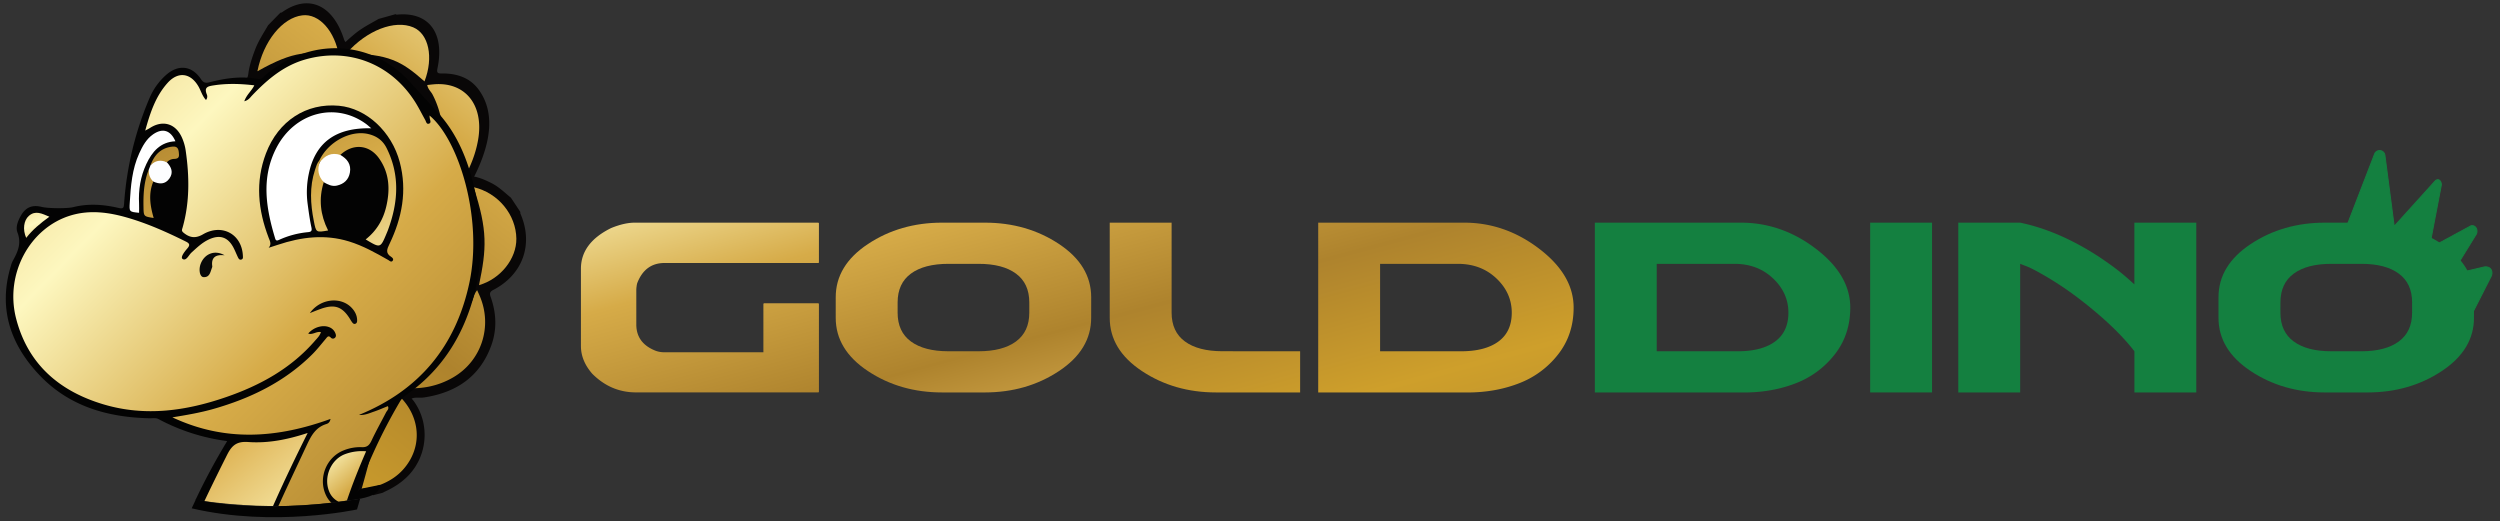 <svg id="svg2" xmlns="http://www.w3.org/2000/svg" xmlns:xlink="http://www.w3.org/1999/xlink" viewBox="0 0 2560 533.96"><rect x="0" y="0" width="2560" height="533.96" fill="#333333" stroke="none"/><defs><style>.cls-1{fill:none;}.cls-2,.cls-6{fill:#148040;}.cls-2{stroke:#148040;stroke-miterlimit:10;}.cls-3{fill:url(#Adsız_degrade_4);}.cls-4{fill:url(#linear-gradient);}.cls-5{fill:url(#linear-gradient-2);}.cls-7{clip-path:url(#clip-path);}.cls-8{clip-path:url(#clip-path-2);}.cls-9{fill:#090707;}.cls-10{fill:url(#linear-gradient-3);}.cls-11{fill:url(#linear-gradient-4);}.cls-12{clip-path:url(#clip-path-3);}.cls-13{fill:#f58221;}.cls-14{fill:url(#linear-gradient-5);}.cls-15{clip-path:url(#clip-path-4);}.cls-16{fill:url(#linear-gradient-6);}.cls-17{fill:url(#linear-gradient-7);}.cls-18{fill:url(#linear-gradient-8);}.cls-19{fill:#030303;}.cls-20{fill:url(#linear-gradient-9);}.cls-21{fill:url(#linear-gradient-10);}.cls-22{fill:url(#linear-gradient-11);}.cls-23{fill:#fff;}.cls-24{fill:#fdfeff;}.cls-25{fill:url(#linear-gradient-12);}.cls-26{fill:url(#linear-gradient-13);}.cls-27{fill:url(#linear-gradient-14);}.cls-28{fill:#0a0a09;}.cls-29{fill:#080908;}.cls-30{fill:#0c0e0b;}.cls-31{fill:url(#linear-gradient-15);}.cls-32{fill:url(#linear-gradient-16);}.cls-33{fill:url(#linear-gradient-17);}.cls-34{fill:url(#linear-gradient-18);}</style><linearGradient id="Adsız_degrade_4" x1="877.75" y1="-89.49" x2="1083.67" y2="675.75" gradientUnits="userSpaceOnUse"><stop offset="0" stop-color="#d6b46d"/><stop offset="0.23" stop-color="#fdf7bf"/><stop offset="0.41" stop-color="#d6ab48"/><stop offset="0.59" stop-color="#ae832d"/><stop offset="0.75" stop-color="#dfb557"/><stop offset="0.77" stop-color="#ce9f2b"/><stop offset="0.95" stop-color="#b48b2e"/></linearGradient><linearGradient id="linear-gradient" x1="1100.38" y1="-149.4" x2="1306.3" y2="615.85" gradientUnits="userSpaceOnUse"><stop offset="0" stop-color="#d6b46d"/><stop offset="0" stop-color="#dfb557"/><stop offset="0.23" stop-color="#fdf7bf"/><stop offset="0.41" stop-color="#d6ab48"/><stop offset="0.59" stop-color="#ae832d"/><stop offset="0.77" stop-color="#ce9f2b"/><stop offset="0.95" stop-color="#b48b2e"/></linearGradient><linearGradient id="linear-gradient-2" x1="1328.54" y1="-210.79" x2="1534.46" y2="554.45" xlink:href="#linear-gradient"/><clipPath id="clip-path"><path class="cls-1" d="M122.13,494.78s246.6,80.24,389.21-56c145.8-139.27,3.39-389.44,3.39-389.44L306.85-71.11,88.78,149.73s-50.23,30.51-61.19,35S9.13,231.45,5.63,241s-28,95.25-28,112.74S122.13,494.78,122.13,494.78Z"/></clipPath><clipPath id="clip-path-2"><path class="cls-1" d="M402.4,230.73l133.54-62.07L484.65,44.83S358.73-107.68,306.85-71.11,304.59,40.81,284.69,71.54s-35.86,44.15-34.87,71.74S402.4,230.73,402.4,230.73Z"/></clipPath><linearGradient id="linear-gradient-3" x1="831.81" y1="-132.26" x2="177.12" y2="708.69" xlink:href="#linear-gradient"/><linearGradient id="linear-gradient-4" x1="657.24" y1="-268.16" x2="2.56" y2="572.79" xlink:href="#linear-gradient"/><clipPath id="clip-path-3"><path class="cls-1" d="M345,83.68l4.58-3.24,12.34-60.26s-70.62-62.28-97.38-4.72-12.07,21.16-14,57.72S278.8,76,293.41,99.42,345,83.68,345,83.68Z"/></clipPath><linearGradient id="linear-gradient-5" x1="595.84" y1="-315.96" x2="-58.85" y2="524.98" xlink:href="#linear-gradient"/><clipPath id="clip-path-4"><path class="cls-1" d="M367.09,354.32,460,450.63,604.47,315s-3.77-90.91-49.36-120.28S478.49,131.43,448.27,131s-45.89-8.08-66.58,10.78S367.09,354.32,367.09,354.32Z"/></clipPath><linearGradient id="linear-gradient-6" x1="730.96" y1="-210.77" x2="76.28" y2="630.18" xlink:href="#linear-gradient"/><linearGradient id="linear-gradient-7" x1="802.98" y1="-154.7" x2="148.29" y2="686.25" xlink:href="#linear-gradient"/><linearGradient id="linear-gradient-8" x1="863.14" y1="-107.86" x2="208.46" y2="733.09" xlink:href="#linear-gradient"/><linearGradient id="linear-gradient-9" x1="-124.39" y1="60.52" x2="753.44" y2="914.38" xlink:href="#linear-gradient"/><linearGradient id="linear-gradient-10" x1="118.33" y1="558.4" x2="477.24" y2="983.48" xlink:href="#linear-gradient"/><linearGradient id="linear-gradient-11" x1="297.87" y1="414.65" x2="462.92" y2="610.13" xlink:href="#linear-gradient"/><linearGradient id="linear-gradient-12" x1="18.75" y1="186.52" x2="97.13" y2="368.17" xlink:href="#linear-gradient"/><linearGradient id="linear-gradient-13" x1="336.2" y1="553.97" x2="-32.64" y2="-154.2" xlink:href="#linear-gradient"/><linearGradient id="linear-gradient-14" x1="365.13" y1="538.9" x2="-3.71" y2="-169.26" xlink:href="#linear-gradient"/><linearGradient id="linear-gradient-15" x1="517.89" y1="459.34" x2="149.06" y2="-248.83" xlink:href="#linear-gradient"/><linearGradient id="linear-gradient-16" x1="472.84" y1="482.8" x2="104.01" y2="-225.37" xlink:href="#linear-gradient"/><linearGradient id="linear-gradient-17" x1="317.87" y1="516.44" x2="577.62" y2="1453.03" xlink:href="#linear-gradient"/><linearGradient id="linear-gradient-18" x1="631.35" y1="-23.19" x2="837.27" y2="742.06" xlink:href="#linear-gradient"/></defs><path class="cls-2" d="M2528.13,327.77l22.7-44.61c2.46-5.07-.09-10.57-6.71-9.84l-34,8,25.72-41.74c1.76-4-.59-9.39-5.51-8.38l-42.85,23.22,12.47-65.1c.08-3.22-2.44-7.31-6.14-4.25l-42.15,46.65-9.48-72.42a5.49,5.49,0,0,0-10.56-1.71l-29.06,75.34s100.17,74.65,102.61,77.09S2528.13,327.77,2528.13,327.77Z"/><path class="cls-3" d="M1117.36,325.47q0,32.68-33,54.52t-75.87,21.87H964.64q-42.87,0-75.86-21.87t-33-54.52V304.41q0-32.67,33-54.53T964.64,228h43.87q42.9,0,75.87,21.84t33,54.53Zm-198.2-5.26q0,19.5,13.65,29.49t38.34,10H1002q24.68,0,38.33-10T1054,320.21V309.67q0-19.47-13.64-29.5t-38.33-10H971.15q-24.71,0-38.34,10t-13.65,29.5Z"/><path class="cls-4" d="M1331.33,359.71v42.15h-86.11q-42.87,0-75.86-21.87t-33-54.52V228h63.37v92.17q0,19.5,13.64,29.49t38.35,10Z"/><path class="cls-5" d="M1349.85,401.86V228h149.47q41.91,0,77,26.85T1611.39,315q0,27.66-15.9,47.93a92.5,92.5,0,0,1-40.13,29.62q-24.21,9.36-52.8,9.36Zm63.36-42.15h82.84q24.71,0,38.34-10t13.66-29.49q0-20.26-15.76-35.16t-39.48-14.89h-79.6Z"/><path class="cls-6" d="M1633.13,401.86V228H1782.6q41.91,0,77,26.85T1894.68,315q0,27.66-15.91,47.93a92.42,92.42,0,0,1-40.12,29.62q-24.21,9.36-52.8,9.36Zm63.37-42.15h82.84q24.71,0,38.34-10t13.65-29.49q0-20.26-15.75-35.16t-39.48-14.89h-79.6Z"/><path class="cls-6" d="M1978.42,228V401.86h-63.36V228Z"/><path class="cls-6" d="M2068.65,270.16v131.7h-63.37V228h63.37q30.21,6.3,61.07,23.17a282.26,282.26,0,0,1,28.92,18.17,222.93,222.93,0,0,1,20.48,16.06l6.49,5.8V228H2249V401.86h-63.36V359.71q-19.5-25.29-56.53-53.72a331.36,331.36,0,0,0-31.35-21.34q-15.12-9-22.26-11.85Z"/><path class="cls-6" d="M2533.35,325.47q0,32.68-33,54.52t-75.88,21.87h-43.86q-42.88,0-75.86-21.87t-33-54.52V304.41q0-32.67,33-54.53T2380.64,228h43.86q42.9,0,75.88,21.84t33,54.53Zm-198.2-5.26q0,19.5,13.66,29.49t38.33,10H2418q24.69,0,38.34-10T2470,320.21V309.67q0-19.47-13.64-29.5t-38.34-10h-30.87q-24.7,0-38.33,10t-13.66,29.5Z"/><g class="cls-7"><g class="cls-8"><path class="cls-9" d="M393.65,81.84c30.09,13.08,49,34.7,48.49,73.58-.27,23.6-3.4,48.11-8.07,73-1.52,8.12-1,15.76-3.63,24.13-1.29,5.16-1.46,10-2.1,15,.13,2.4-1.26,5.88,1.87,6.2,1.74.18.55,1.27-.06,2.11-1.43,2-3.16,3.79-4.15,6-1.85,4.87-3.48,9.69-2.65,14,3.53,2,4.74-2.08,6.37-4.73,1.24-2,0-3.65,1.28-6.49,1.88,3.45,0,6.6-2.48,10-1.86,2.55-4.69,3.6-6.45,6.22-3.23,9.63-4.2,18.91-6.35,28.36-2.21,9.7-4.67,19.47-6.33,29.09-16.78,73.29-36,146.85-56.9,220.6-.8,2.66-1.28,5.23-.74,7.49,2.52,2.3,4.25,5.78,9.1,4.57A10.7,10.7,0,0,0,362.7,588c11.59-39.56,22-79,32.41-118.46s19.85-78.78,28.56-118c5.61-25.23,10.66-50.38,15.54-75.5q10.94-56.28,16-111c2.69-28.46-.82-53.57-13.35-73.44-.37-.59-.81-1.14-.28-3.06,11-.87,20.87.28,29,5.35,21.8,13.61,23.82,45.63,7.51,79.28A194.15,194.15,0,0,1,466,194.54c-4.74,7.24-4.69,7.94.57,11,6.73,3.88,12.7,8.59,17,15.28,13.64,21.06,7,55.82-15.78,84.39a159.18,159.18,0,0,1-31,29.32c-2.14,1.57-5,3-5.5,5.73-.55,2.87,2.22,2.83,3.94,3.51,19.44,7.68,32,21.95,33,47.06.9,22.34-8.12,44.57-24.61,66.18-11.69,15.32-25.27,28.3-41,37.8-2.17,1.31-5,2.54-5.62,5.43s1.82,3.25,3.45,4.11c12.36,6.57,22.57,15.52,26.67,30.59,6.53,24-.28,49.93-19.53,77A157.47,157.47,0,0,1,348,662.44c-1.45.71-2.91,1.32-4.35,2.1-4.55,2.48-5.19,4.06-2.17,6.31,4.76,3.56,9.83,6.64,13.78,11.3,14.84,17.55,15.21,41.55,4.14,70.89-.89,2.36-2.68,4.94-1.39,6.92a61.59,61.59,0,0,1-.76,7.69c-.77,3.67,0,8.25-6,9.88a2.09,2.09,0,0,0-1,.94c-1.83,10.78-13.67,13.7-18.24,22.75-2.37,4.69-7.3,7.71-12.08,9.88-5.94,2.7-11.23,7.58-16.39,12.41-3.39,3.17,1,3.55-.11,6,16.23-8.85,30.2-21.93,42.8-37,16.42-19.6,27.35-40.71,31.47-63.12,4.95-27-1.1-47-16.19-61.78,33.31-21.39,60.42-48.65,73.81-87.11,13.63-39.13,5-65.51-17.72-83.28,69.78-55.29,81.49-134.3,34.56-161.48C464.29,324.79,475.34,313,484.32,299c23.33-36.36,24.62-77.39,2.74-96.72-2.92-2.58-8.19-4-8.39-7.69S483.58,185,486,180c17.41-35.18,20.84-65.57,4-88.43C481.45,80,468.41,75,452.26,75.22c-3.14,0-5.41,0-4.34-5C455.66,33.64,439,11.75,406.44,15c-.54,0-1-.32-1.43-.49l-17.33,4.87c-8.19,4.77-16.54,8.83-24.33,15.27-6.5,5.38-12.85,11-18.11,17.85-2.5,3.26-5,4.53-7.93,4.92"/><path class="cls-10" d="M358,760c10.11-21.9,13.73-42.25,8.76-60.38-4.14-15.12-13.67-24.87-26.87-31.76a166.31,166.31,0,0,0,57.29-40.61c38.62-41.85,45.38-94.43,15.15-118-4.51-3.52-9.68-6.09-15.25-8.77,37.11-23.9,65.11-54.16,71.93-96.08,5.9-36.25-10.54-54.93-37.28-64,1.65-2.33,4-3.2,6-4.63,20.6-14.76,37.34-33,47.45-56.62C499,246.59,493,217.86,470,205a14.23,14.23,0,0,0-3.72-1.8c-3.1-.72-3.48-1.89-.5-6.09,12.43-17.49,20.75-35.72,23.89-54.47,5.93-35.39-13.5-59.2-45.75-56.28-1.95.17-3.91.41-6.43.69.83,4.51,3.81,6.6,5.46,9.78,9.8,18.86,13,41.44,10.82,66.83-4.54,52.59-14.15,106.39-25.69,160.6Q412.49,397.36,393.16,471C382.88,510.1,372,549.24,361.31,588.35a16.83,16.83,0,0,0,1,12.1c6.51,15.12-.77,38.67-16.63,54.86-2.29,2.33-4.73,4.57-5.51,7.78A9.79,9.79,0,0,1,339,665q-16.06,53.79-32.14,107.58c-4.87,16.24-9.69,32.5-15,48.76-2.1,6.47.18,5.27,4.29,2.77C321.81,808.6,342.85,787.75,358,760Z"/><path class="cls-11" d="M354.7,54.74c43.21.39,56.49,7.82,80,28.63C444.22,58.59,439,34.71,423.17,28,404.3,20,375.55,30.88,354.7,54.74Z"/><path class="cls-9" d="M424.46,296.56c-.14,1-.29,2-.43,2.94,6.7-2.93,11.87-12.08,8.9-15.8-.73-.93-1.61-1.94-3.32-.87-2,1.25-1.79,2.75-1.2,3.89C430.27,290.29,427.82,293.44,424.46,296.56Z"/><path class="cls-9" d="M429.6,268.71c-2.37,4.4-1.44,8.12-2.19,12.19,1.63-1.84,3.26-3.67,4.88-5.51,1.18-1.34,2.37-2.87,1.74-4.18-.55-1.14-1.84,0-3.06.49C427.94,273,430.55,269.36,429.6,268.71Z"/></g><g class="cls-12"><path class="cls-9" d="M310.86,77c32.6-3.66,59.73,5.68,78.71,39.62,11.52,20.6,21,43.41,29.39,67.32,2.73,7.81,7,14.19,8.89,22.74,1.45,5.11,3.73,9.42,5.66,14.06,1.3,2,1.84,5.73,4.71,4.45,1.59-.72,1.11.83,1,1.85-.25,2.44-.85,4.87-.59,7.31.82,5.14,1.81,10.13,4.69,13.47,4.08,0,3.07-4.17,3.16-7.28.06-2.38-1.85-3.14-2.13-6.26,3.36,2.05,3.29,5.73,2.83,9.89-.35,3.13-2.28,5.46-2.49,8.61,2,9.95,5.78,18.48,8.63,27.75,2.92,9.5,5.65,19.2,9,28.37,22,71.9,42,145.26,60.62,219.61.63,2.71,1.5,5.17,3.09,6.86,3.33.74,6.57,2.89,10.17-.57a10.85,10.85,0,0,0,.07-3.59c-9.67-40.07-20.3-79.46-30.93-118.85s-22.06-78.19-34.06-116.54c-7.71-24.68-15.87-49-24.16-73.2q-18.56-54.25-41.45-104.26c-11.84-26-27.4-46-48.17-57-.61-.32-1.27-.58-1.77-2.51,9.07-6.21,18.23-10.15,27.8-9.81,25.68.94,43.39,27.69,46,65a192.62,192.62,0,0,1,.17,24.64c-.5,8.64-.1,9.23,6,9.24,7.76,0,15.3,1.12,22.38,4.76,22.32,11.46,33.9,44.89,28.37,81a159.28,159.28,0,0,1-12.22,40.86c-1.08,2.42-2.81,5.09-1.91,7.71s3.33,1.34,5.16,1.07c20.68-3,38.64,3.11,52,24.37,11.92,18.93,15.17,42.7,11.65,69.64-2.5,19.11-7.8,37.14-16.7,53.21-1.22,2.21-3.05,4.68-2.17,7.5s3.2,1.91,5.05,1.85c14-.47,27.3,2.2,38.36,13.22,17.61,17.55,24.65,43.43,21.42,76.46a157.26,157.26,0,0,1-26.52,73.56c-.9,1.34-1.86,2.6-2.72,4-2.7,4.42-2.48,6.1,1.26,6.55,5.91.72,11.84.86,17.58,2.93,21.62,7.82,33.9,28.44,38.93,59.4.4,2.49.13,5.62,2.24,6.69a66.12,66.12,0,0,1,3.18,7c1.15,3.57,4.13,7.14-.32,11.58a2.1,2.1,0,0,0-.42,1.33c3.79,10.26-5,18.69-4.47,28.81.28,5.24-2.49,10.32-5.55,14.59-3.8,5.3-5.95,12.16-8,18.92-1.35,4.44,2.63,2.59,2.88,5.22,9.66-15.77,15.25-34.07,18.68-53.38,4.47-25.18,3.43-48.92-4.18-70.41-9.14-25.82-24.35-40.17-44.82-45.49,18.22-35.14,28.13-72.29,20.58-112.3-7.69-40.72-28.35-59.27-56.87-63.37,32.94-82.72,3.71-157-50.51-157.22,5.15-15.58,8.82-31.35,9.63-48,2.11-43.15-17.22-79.36-45.83-85.22-3.81-.78-9.06.65-11.1-2.49s-.51-10.72-.85-16.26c-2.44-39.17-14.61-67.24-40.63-78.65-13.2-5.79-27-3.64-40.88,4.63-2.71,1.61-4.69,2.71-6.28-2.21C340.59,4.35,315.23-6.33,288.62,12.7c-.44.31-1,.2-1.48.28l-12.6,12.87c-4.72,8.21-9.93,15.89-13.47,25.36-3,7.9-5.68,15.92-6.82,24.5-.54,4.07-2.06,6.42-4.42,8.21"/><path class="cls-13" d="M617.89,682.72c-2.15-24-9.16-43.47-22.49-56.71-11.13-11-24.26-14.75-39.13-14.15a166.31,166.31,0,0,0,29.43-63.75C598.32,492.57,578,443.62,540,438.24c-5.66-.81-11.42-.46-17.59,0,20.25-39.21,29.46-79.4,14.48-119.14-13-34.37-36.52-42.37-64.25-36.95.27-2.84,1.86-4.76,2.87-7,10.5-23.07,15.92-47.23,12.92-72.74-4.14-35-23.7-56.94-50-56.68a14.73,14.73,0,0,0-4.13.29c-3,.93-4,.11-3.47-5,2.06-21.36.19-41.31-6.43-59.14-12.5-33.63-41.21-44.59-67.72-26-1.6,1.13-3.18,2.32-5.23,3.8,3,3.51,6.59,3.83,9.62,5.77C378.93,76.91,393,94.88,403.72,118c22.28,47.86,40.75,99.29,57.77,152q23,71.16,42.91,144.67c10.56,39,20.59,78.38,30.85,117.58a16.82,16.82,0,0,0,6.9,10c13.19,9.86,18.61,33.9,12.93,55.85-.82,3.16-1.83,6.31-.9,9.49a10,10,0,0,1,0,2.25Q567,664.5,579.89,719.14c3.87,16.52,7.79,33,11.31,49.74,1.4,6.65,2.79,4.48,5.11.27C610.78,742.91,618.63,714.35,617.89,682.72Z"/><path class="cls-14" d="M263.58,73c37.66-21.19,52.88-21.37,83.66-15.06-4.13-26.22-20.58-44.3-37.62-42.24C289.27,18.1,269.77,41.88,263.58,73Z"/><path class="cls-13" d="M548.34,587.82c3.14,6.28,3.35,14.9,6.55,21.12.58-2.85-.19-5.47.93-8.66,7.48-21.43.27-50.59-12.11-59.27a30.18,30.18,0,0,1-8.46-8.73c.21.94.41,1.88.62,2.82-1.3,6.36,1.52,10.71,2.39,16,.5,3.07,1.6,5.75,2.07,8.85,2.09,6.91,3.68,14.16,5.45,21.29C546.39,583.67,546.67,586.41,548.34,587.82Z"/><path class="cls-9" d="M444.58,247.83c.37.92.73,1.84,1.09,2.77,4.35-5.88,4.28-16.39-.15-18.14-1.1-.43-2.37-.87-3.32.91-1.1,2.07-.18,3.28.91,4C446.5,239.5,445.94,243.45,444.58,247.83Z"/><path class="cls-9" d="M435.16,221.13c.14,5,2.8,7.76,4.18,11.66.49-2.41,1-4.81,1.48-7.22.35-1.74.63-3.66-.58-4.48-1.05-.72-1.6.89-2.4,1.95C435.85,225.66,436.31,221.21,435.16,221.13Z"/></g><g class="cls-15"><path class="cls-9" d="M477.6,249c.3,39.22-9.74,72.49-39.53,97.19-18.09,15-37.85,27.65-58.42,39-6.71,3.7-12.37,9.14-19.64,11.92-4.37,2-8.15,5-12.17,7.57-1.78,1.68-4.91,2.52-4.08,5.92.46,1.89-.78,1.38-1.63,1.31-2-.18-4-.78-6-.34-4.34,1.26-8.57,2.71-11.59,6.36-.35,4.93,3.2,3.5,5.79,3.45,2-.05,2.76-2.4,5.38-2.9-2,4.17-5,4.28-8.46,3.93-2.57-.26-4.34-2.47-6.94-2.56-8.44,2.93-15.85,7.94-23.79,11.86-8.14,4-16.43,7.82-24.33,12.35-61.6,30.29-124.24,58.24-187.59,84.63a13.2,13.2,0,0,0-6,4.09c-.9,4.06-3,8.09-.38,12.26a6.22,6.22,0,0,0,3-.1c34.11-13.76,67.74-28.65,101.37-43.54s66.83-30.71,99.71-47.18c21.15-10.61,42-21.72,62.85-33a964.86,964.86,0,0,0,90.13-55.49c22.61-15.67,40.56-35.51,51.43-61.17a3.48,3.48,0,0,1,2.23-2.27c4.41,10.64,6.91,21.51,5.82,33.09-2.93,31.08-26.66,53.88-57.88,59a111.41,111.41,0,0,1-20.49,1.48c-7.14-.15-7.66.36-8.17,7.69-.67,9.39-2.22,18.55-5.84,27.3-11.4,27.58-40.16,43.29-69.72,38.48a90.45,90.45,0,0,1-32.92-12.66c-1.92-1.17-4-3.13-6.25-1.91s-1.39,4.1-1.32,6.3c.77,24.84-5.84,46.86-24.63,64.14-16.72,15.39-36.75,20.55-58.84,17.69-15.68-2-30.21-7.51-42.82-17.43-1.73-1.37-3.63-3.45-6.05-2.24s-1.85,4-2,6.19c-.79,16.89-4.12,33.11-14.21,47.06-16.06,22.19-38.16,32-65.34,29.84-23.13-1.86-42.47-12.14-58.89-28.24-1-1-2-2.12-3.09-3.08-3.45-3-4.87-2.68-5.55,1.86C9.69,584,9.07,591.21,6.86,598.25c-8.31,26.54-26.47,42.45-52.62,50.12-2.11.62-4.68.45-5.76,3.06a54.3,54.3,0,0,1-6.11,4.2c-3.06,1.58-6.28,5.38-9.6.23-.18-.28-.85-.57-1.06-.45-8.85,5.11-15.11-5.1-23.57-3.91-4.38.61-8.36-2.47-11.65-6-4.09-4.32-9.61-6.56-15.06-8.71-3.57-1.42-2.37,3.3-4.57,3.73,12.29,10.87,27,16.68,42.79,19.83C-59.81,664.48-40,662-21.5,651.7c22.23-12.38,35.43-31.52,41.57-56.53,27.67,20.2,57.71,30.26,91.6,19.06,34.48-11.4,51.63-37.33,57.43-72,66,35.54,130.19-3.64,134.89-69.19,12.52,5.43,25.31,9.05,39.05,9.17,35.68.32,67.39-24.91,74.66-59.8,1-4.64.22-10.92,3-13.55s9-1.16,13.59-1.87c32.76-5,57.1-21.13,68.77-53.16,5.92-16.27,5.3-32.84-.41-49.18-1.11-3.19-1.86-5.52,2.37-7.7,30.49-15.75,41.49-46.95,27.92-78.13a5.46,5.46,0,0,1-.11-1.78l-9.64-14.56c-6.42-5.28-12.37-11.18-19.94-15-6.31-3.17-12.75-6-19.78-7A7.72,7.72,0,0,1,477,175.6"/><path class="cls-16" d="M-51.52,651.43c20.16-3.84,36.9-13.32,49-30.12,10.12-14,14.3-30.08,15.05-48,14.28,15.77,30.61,26.8,50.51,32.27,45.08,12.39,87.47-14.75,95.14-60.9a145,145,0,0,0,1.47-21.26c30.89,22.45,63.51,31.49,97.8,11.33,29.64-17.43,38.27-46.32,36.1-79.56,2.34.17,3.8,2,5.57,3.11,18.28,11.5,37.9,16.8,59.35,11.84,29.48-6.81,49.32-31.58,51.31-63.4a25.2,25.2,0,0,0,.11-5c-.51-3.63.24-4.78,4.46-4.45,17.58,1.38,34.32-1.91,49.68-10.84,29-16.84,40.53-52.11,27.29-83.18-.8-1.88-1.65-3.73-2.72-6.13-3.16,3.78-3.73,8.17-5.59,11.92-11,22.22-27.15,40.11-47.26,54.3-41.63,29.4-85.93,54.4-131.19,77.69q-61.06,31.43-123.83,59.35c-33.29,14.78-66.86,28.94-100.3,43.37-4.16,1.75-6.66,4.92-8.88,8.86a41,41,0,0,1-47.5,18.51c-2.56-.83-5.1-1.88-7.81-.6a5.59,5.59,0,0,1-1.87.06q-46.48,18.4-93,36.78c-14,5.54-28.09,11.13-42.29,16.25-5.64,2-3.95,3.6-.65,6.19C-100.93,646-77.86,654-51.52,651.43Z"/><path class="cls-17" d="M485,191.66c14.45,44.42,13.32,62.8,5.49,100.34,22.13-6.35,38.54-27.17,38.26-47.66C528.4,219.87,510.28,197.54,485,191.66Z"/><path class="cls-9" d="M57.69,552.62l20.36-8c-.18-3.62,2-7.13.5-10.82l-14.29,5.43C62.19,543.78,58.18,547.34,57.69,552.62Z"/><path class="cls-9" d="M324.44,419.47l-2.39,1.46c4.52,5,13.26,4.32,15.08-1.12.46-1.36.93-2.91-.47-4-1.63-1.23-2.71-.05-3.38,1.29C331.2,421.35,328,420.89,324.44,419.47Z"/><path class="cls-9" d="M347.42,406.7c-4.16.43-6.68,3.78-10,5.65,2,.48,3.91,1,5.87,1.42,1.42.34,3,.57,3.78-.93.68-1.3-.61-1.89-1.42-2.81C343.59,407.77,347.25,408.09,347.42,406.7Z"/></g><path class="cls-9" d="M355.08,283.36c23,20.8,36.94,44.43,35.36,75-.95,18.54-4.16,36.79-8.57,54.83-1.43,5.88-1.3,12.08-3.57,17.79-1.17,3.62-1.45,7.41-2.11,11.12,0,1.94-1.16,4.21,1.26,5.55,1.34.74.39,1.19-.11,1.65-1.17,1.06-2.58,1.89-3.42,3.31-1.59,3.2-3,6.44-2.5,10.14,2.68,2.85,3.75,0,5.1-1.52,1-1.16.09-2.89,1.2-4.67,1.35,3.38-.21,5.21-2.24,7-1.53,1.36-3.76,1.2-5.21,2.66-2.81,6.48-3.86,13.46-5.82,20.18-2,6.89-4.24,13.74-5.84,20.75-15.34,52-32.59,103.39-51.13,154.34a10.37,10.37,0,0,0-.81,5.66c1.88,2.69,3.12,6,6.92,6.77a4.89,4.89,0,0,0,1.54-1.78c10.24-27.19,19.57-54.71,28.9-82.22s17.9-55.29,25.9-83.22c5.15-18,9.86-36.06,14.44-54.19a759.8,759.8,0,0,0,15.94-82.08c3-21.53,1.06-42.58-8.05-62.63a2.73,2.73,0,0,1-.12-2.51c8.54,3.13,16.2,7.48,22.34,14.31,16.51,18.34,17.07,44.32,3.35,65.21a88.77,88.77,0,0,1-10.1,12.71c-3.91,4.07-3.89,4.64.1,8.87a68.52,68.52,0,0,1,12.75,18,50.48,50.48,0,0,1-14.92,61.12,71.44,71.44,0,0,1-25,12.37c-1.71.49-4,.65-4.45,2.61s1.63,3,2.95,4.14c14.86,12.84,24.12,28.46,24.12,48.63,0,18-7.71,32.36-21.19,43.68-9.57,8-20.52,13.54-33,15.57-1.72.28-3.95.26-4.53,2.32s1.31,3.2,2.55,4.45c9.39,9.49,17,20.11,19.75,33.44,4.32,21.2-1.78,39.32-17.59,53.95-13.46,12.45-29.78,18.2-47.93,19.13-1.14.06-2.3,0-3.44.15-3.61.38-4.16,1.4-1.89,4.22,3.59,4.47,7.43,8.67,10.35,13.72,11,19,10.51,38.1,1,57.41-.76,1.56-2.24,3-1.3,5a43,43,0,0,1-.83,5.81c-.72,2.62-.23,6.52-5,5.7-.26,0-.78.19-.83.38-1.76,7.87-11.05,6.06-14.88,11.61-2,2.87-5.91,3.54-9.69,3.59-4.7.06-9,2.07-13.13,4.09-2.73,1.32.66,3.15-.27,4.66,12.89-1.34,24.15-6.8,34.41-14.28,13.37-9.75,22.53-22.61,26.43-38.87,4.69-19.54.63-37.45-10.63-54.4,26.55-5.29,48.46-17.37,60.08-43.07,11.81-26.14,5.91-50-11.15-71.91,55.95-19.35,67.52-77.65,31.93-115.44,9.84-4.38,18.8-9.88,26.21-17.8,19.27-20.58,21.56-52.51,5.17-75.4-2.18-3.05-6.23-6-6.27-9s4.11-5.83,6.18-8.9c14.63-21.71,18.25-44.51,5.87-68.43-6.29-12.14-16.26-20.64-28.81-26.07-2.45-1.05-4.21-1.86-3.22-5.49,7.16-26.15-5.1-49.24-30.49-58-.41-.14-.73-.58-1.09-.88L352.41,232c-6.51.91-13.12,1.21-19.37,3.59-5.22,2-10.33,4.18-14.64,7.77a6.05,6.05,0,0,1-6.31,1.12"/><path class="cls-18" d="M306,806.26c8.55-13.77,12-28.58,8.71-44.61-2.74-13.38-9.84-24.4-19.87-34.44,16.8.13,32-3.46,45.77-12.1,31.32-19.59,38.22-58.75,15.49-87.89A115,115,0,0,0,344.56,615c29.58-6,52.28-20.08,58.9-50.8,5.72-26.56-47-35.07-33.3-63.06,1.35-1.27,9.55-1.63,11.14-2.06,16.47-4.48,30-13.05,38.64-28.18,11.8-20.78,8-45.56-9.43-63.74a20.24,20.24,0,0,0-2.83-2.73c-2.39-1.64-2.65-2.7-.2-5,10.2-9.48,17.24-21,20.27-34.69,5.72-25.87-8.63-51.44-33.77-60.36-1.52-.54-3.05-1-5-1.7.51,3.86,2.75,6.54,3.94,9.63,7,18.3,8.8,37.24,6.3,56.52-5.18,39.94-14.34,79.07-25,117.84Q359.81,539,342.47,590.43c-9.22,27.26-18.94,54.35-28.44,81.51-1.2,3.36-.7,6.5.4,9.91a32.35,32.35,0,0,1-14.64,37.52c-1.85,1-3.82,2-4.53,4.22a4.67,4.67,0,0,1-1,1.12Q280.13,761.58,266,798.44c-4.29,11.13-8.55,22.28-13.17,33.28-1.83,4.37,0,4.22,3.25,3.68C276.43,832.07,293.42,822.93,306,806.26Z"/><path class="cls-13" d="M325.68,248.39c33.55,15.36,43.64,25.85,61.27,50.48,8.15-16.26,4.82-36.94-7.24-47.74C365.31,238.23,342.63,236.82,325.68,248.39Z"/><path class="cls-9" d="M372.27,463.59c-.14.72-.29,1.45-.43,2.17,5.3,0,9.6-5.4,7.42-9.37-.55-1-1.2-2.09-2.56-1.84-1.59.29-1.48,1.55-1.05,2.65C377,460.67,375,462.3,372.27,463.59Z"/><path class="cls-9" d="M377.13,443.4c-2,2.65-1.37,5.91-2.08,8.86l4-2.66c1-.64,1.93-1.43,1.48-2.69-.4-1.09-1.43-.66-2.39-.68C375.71,446.2,377.86,444.24,377.13,443.4Z"/><path class="cls-19" d="M232.63,451.66a204.46,204.46,0,0,1-70.49-22.6c-2.49-1.34-6.12-.68-9.22-.75-43-1-82.38-12.3-112.76-44.46C10.28,352.21-2,315.18,11.23,272A24.16,24.16,0,0,1,13,267.27c5.14-9.15,9.24-18,4.87-29.21-2.1-5.39.47-11.84,3.51-17.21,4.82-8.54,11.63-11.39,21.2-9,6.4,1.63,26.16,1.85,32.45.26,15.54-3.93,31.06-2.77,46.39.83,5,1.16,5.33-.2,5.65-4.45A333.22,333.22,0,0,1,153,100.74a65.81,65.81,0,0,1,17.53-24.4c12.42-10.6,26-9,35.11,4.48,2.63,3.93,4.69,4.52,9.15,3.37,16.14-4.15,32.55-6.5,49.2-3.34,3.67.7,5.21-1.62,7.28-3.42C316.65,38,379.94,40.22,419.41,83.55c9.82,10.78,19.72,21.49,29.48,32.31,20.48,22.71,31.12,50.5,37.53,79.87,10,45.71,7.86,90.72-10.49,134.24-12.9,30.59-32.9,55.66-60.24,74.69a21,21,0,0,0-6.26,6.75c-38.87,66-62.58,137.28-71.73,213.25-3.39,28.16-5.15,56.61,2.65,84.48,5.84,20.87,16.44,38.18,39.43,43.43,16.48,3.76,31.86-.26,46.27-8.72,17.2-10.11,31.07-24.15,45-38.12,29.53-29.66,64.42-49.73,105.27-59.06,52.43-12,101.94-3.66,149,21.74C750,681.75,773.53,697.1,798,710.89c27.11,15.3,55.17,28.07,86.53,31.67,22.63,2.59,44.7.2,65.34-9.92,33.59-16.47,47.17-45.57,49.68-81.11,2.19-31.06-4.45-61.17-10.74-91.28-5-24-9.74-48.09-9.22-72.77.5-23.34,4.27-45.89,18.2-65.56,2.93-4.13,6-8.14,10.1-11.2,6.87-5.15,14.45-8.25,22.83-4.55,8.7,3.83,12.63,11.45,13.59,20.61.9,8.53-1,16.76-3.63,24.78-7.53,23.24-3.28,44.45,10.54,64.19,8.74,12.47,19.49,23.15,30,34,50.89,52.6,72.58,116.25,68.79,188.43-4.54,86.3-44.15,156.76-102.84,217.75-32.71,34-70.61,61.41-111.13,85.32-2.95,1.75-5.8,2.74-3.53,7.47,22.49,46.84,27.33,97.07,27.89,148.07.14,13.46.29,26.93,0,40.39-.29,16.5-7.86,28.75-22.3,36.91a167,167,0,0,1-46.22,17.5c-3.49.78-7.79.37-7.88,6.05,0,2-2.66,2.52-4.42,3.2-18.52,7.25-37.64,9.63-57.25,6.17-4.43-.79-9.74-1.16-12.07-6.42-1.21-2.71-3.37-1-5-.94a125.75,125.75,0,0,1-42.69-5.11c-7.26-2.13-11.57-6.47-11.22-14.53a16.3,16.3,0,0,0-.76-5c-1.41-5,1.16-12.61-3-14.69-3.66-1.83-10,1.64-15.11,2.79a209.27,209.27,0,0,1-27.75,4.19,103.7,103.7,0,0,0-21.11,3.81c-16.81,5.07-33.68,4.9-49.87-2.81-2.82-1.34-5.52-1.24-8.38-1.24-11.61,0-22.26-2.89-31.46-10.39-3.42-2.8-4.66-5.58-2.65-9.91,9.48-20.35,9.36-42.89,14.46-64.24.86-3.62-1-3.91-3.79-3.84a383,383,0,0,1-81.72-6.93c-3.61-.69-5-.18-4.81,4.14,1.39,29.54,3.3,59,7.59,88.32a108.06,108.06,0,0,1,.69,12.23c.42,14.46-6.44,24.11-19.6,29.63a83.12,83.12,0,0,1-16.59,4.65c-15.61,3-31.48,4.5-47.19,6.57-23.51,3.11-47.25,3-69.7-8.15-5.55-2.77-13.24-1.24-19.94-1.69a121.52,121.52,0,0,1-30.22-6.23c-3.71-1.22-6-3.37-4.95-7.39,8-30.55-.11-61.52,2.57-92.28,2.14-24.65,3.43-49.37,7.33-73.84.84-5.28-3.32-10.65-8.33-10.59-2.95,0-2.89,2.86-3.69,4.6-11,23.87-17.14,49.3-23.52,74.65-.52,2.09-1,4.19-1.57,6.28-6.7,25.07-21.5,35.13-47.39,32-7.38-.9-15-1.41-22-3.81-14-4.87-28.65-1.14-42.75-4.07-15.22-3.17-29.51-8.29-42.14-17.59a28.87,28.87,0,0,0-6.93-3.65,104.26,104.26,0,0,1-21.1-10.74c-17.63-11.79-16.66-11.55-5.93-28.32a89.47,89.47,0,0,0,10.84-23.89c14-48.46,38.37-91.34,70.58-129.95,3.5-4.19,10.38-7,10.43-12,.05-4.51-4.88-9-7.46-13.63-28.48-50.84-44-105.6-49.12-163.43-7.76-87,9.11-170.11,39.46-251.11,7.82-20.88,16.36-41.47,25.95-61.6A663.76,663.76,0,0,1,232.63,451.66Z"/><path class="cls-20" d="M324.58,1014.61l-3.3,12.76A277.67,277.67,0,0,1,284.77,990c-38.94-49-59.94-105.08-65.83-167.13-7-73.91,6.61-144.88,29.89-214.59,17.62-52.77,42-102.59,65.48-152.83,4.41-9.43,9-17.79,19.62-21.16,1.62-.52,3.74-1.23,4.53-5.32-54,19.58-107.46,23.93-161.95-1.61,15.22-2.47,28.88-4.84,42.24-8.67,38-10.88,72.67-27.67,101-55.85,4.92-4.9,9.21-10.45,13.72-15.76,1.56-1.84,2.72-4.19,5.43-1.2a2.85,2.85,0,0,0,4,.08c1.49-1.26,1.2-2.94.56-4.63A10.82,10.82,0,0,0,337,335c-6.65-2.64-16,.14-21.39,6.57,4.56,1.6,8.21-2.45,13-1.5-1,3.58-3.56,6-5.76,8.53-24.59,28.57-56.36,46-91.37,58.06-41,14.16-82.79,20.09-125.21,7.5-45.12-13.39-77.63-40.92-89.76-87.91C4.7,280.67,30.56,233.07,72.72,220.53c19.41-5.77,38.58-3.14,57.5,2.3,20.83,6,40.54,14.83,59.93,24.45,4.12,2,4.7,3.66,1.6,7.22-2.73,3.13-7.26,8.94-4.78,10.66,3.66,2.55,6.28-4,9.2-6.6,5.53-5,10.84-10.18,17.75-13.38,11.18-5.17,19.44-2.49,25.19,8.45,1.67,3.18,2.95,6.57,4.53,9.8.73,1.5,1.69,3.17,3.81,2.25,1.63-.71,1.34-2.28,1.27-3.75-1-22.22-21.49-33.25-40.8-22-7.59,4.43-13.67,3.72-20.24-1.86-2.11-1.79-1.18-3.26-.68-5.06,7.33-26,7-52.21,3.18-78.61a50,50,0,0,0-4-13.78c-6.5-14.21-19.55-18-32.64-9.55-1.16.75-2.42,1.35-4.83,2.67,5.08-18.41,10.7-35.22,22.88-48.82,10.8-12.06,23.69-10.28,31.72,3.77,2.54,4.45,3.84,9.66,7.62,13.7a5.4,5.4,0,0,0,.81-5.77c-3-7.6,1.4-8.33,7.34-9.24,13.61-2.09,27.1-1.66,41.34,0-2.75,5.75-7.88,9.48-10.27,16.33,4.37-1.13,6-3.84,7.93-5.89,15.6-16.32,32.42-30.69,54.85-37,44-12.39,87.44,4.35,112.29,43.75,3.71,5.88,6.77,12.16,10.19,18.23.89,1.58,1.26,4.45,3.51,3.92,3-.72,1.61-3.39,1.21-5.44-.18-.91-.2-1.86-.31-3,29.7,24.43,55.13,105.11,40.68,172-14,64.64-51.41,109.53-112.9,134.59,5.84.54,10.62-1.77,15.51-3.43,4.73-1.61,9.32-3.66,14.07-5.55,1.52,2.91-.9,4.55-1.89,6.48-4.92,9.62-10.27,19-14.84,28.82-2.2,4.68-4.57,7-10.11,6.71A44.49,44.49,0,0,0,352,461.15c-17.18,6.68-25.88,27-19,44.14,2.76,6.88,7.38,12.07,14.6,13.84,4.29,1,4.75,2.57,3.56,6.38a500,500,0,0,0-18.84,86.43c-3.9,31.24-8,62.55-.74,93.9,4.4,19.1,12.78,35.82,29.92,46.65,17.44,11,35.94,10.55,54.7,3.83,16.4-5.88,29.76-16.47,42.32-28.15,12-11.13,23-23.49,35.87-33.4,69.6-53.44,144.21-60.45,223-22,30.06,14.64,57.47,34,86.93,49.71,23.83,12.73,48.41,23.55,75.48,27.18,24,3.22,47.6,1.64,69.92-8.45,34.68-15.67,52.58-43.56,57.06-80.66,3.91-32.31-3.08-63.62-9.34-94.94-4.47-22.38-9.22-44.72-10.15-67.6-1-24.88,2.09-48.94,16.08-70.46,3-4.67,6.42-9,11.07-12.19,8.52-5.8,17.27-3.13,20.91,6.48a29,29,0,0,1,0,21.22c-15.12,37.69-1,67.74,24.09,95.17,14.43,15.76,30.38,30.21,42.34,48.14,32.91,49.36,44.21,103.74,40,162.55-2.27,31.58-17.92,56.4-35,80.76C1068,885,1015.84,925,957,956.85c-14.55,7.89-29.48,15.07-44.9,22.91-2.31-9.87-4.18-17.81,4.27-26.35,16.91-17.1,25.87-38.47,27.53-62.67a11,11,0,0,0,.05-2.14c-.05-.44-.39-.84-1.39-2.8-5.44,25.09-15.31,46.67-33.39,65.07-2-20.73-1.45-40.71-1.6-60.68-2.8.21-2.8,1.81-2.91,3.21-2.5,32.61-4.64,65.22,1.07,97.75,3.85,21.93,11.83,42.53,20.75,62.74,15.52,35.2,23.21,72.15,25.15,110.34,1.13,22.32,1.13,44.7,1.8,67,.58,19.39-8.31,32.39-26,40A242.28,242.28,0,0,1,888,1284.57c-4,1-5.86.45-7.42-3.71-3.48-9.25-8.72-17.65-14.39-25.73-12.63-18-31.73-17.65-43.95.81-2.21,3.34-4,7-6.15,10.71-16.85-38.67-40.39-30.73-58.94-5.51-1.08-14.47.46-27.88,2.21-41.29,2.69-20.49,5.66-40.93,2.44-61.7-2.45-15.85-9.59-29.69-17.95-42.89-18.89-29.82-24.69-62.54-23.22-97.18.48-11.47.07-23,.07-34.68-2.23,2.06-2,5-2.41,7.59a349.26,349.26,0,0,0-3.83,43c-.17,5.87-2.21,5-5.86,3.09-13.57-7.16-23.34-18.18-32.08-32-.83,3.48.18,5.44,1,7.46,6,15.15,17.16,25.56,31.86,31.66,9.23,3.83,4.87,11.4,6.27,17.26,1.18,5-4.16,4.38-6.85,5.44-54.35,21.53-111,29.85-170.13,29.62,4.76-11.12,10-21.69,9.29-34-7,18.8-15.76,36.25-32.39,50.07.83-21.12,1.61-41.2,2.42-62.14-4,1.51-4,4.17-4.24,6.23-5.87,41.55-6.89,83.31-5.37,125.17,1.09,29.8,4.18,59.41,7.6,89,2.09,18.09-3.92,26-21.66,31-13.76,3.86-28,3.94-42.13,5-3.38.26-4.54-1.29-5.41-4.28a77.31,77.31,0,0,0-8.85-20.42c-13.35-20.8-36.86-22.68-53.33-4.2-2.37,2.66-4.42,5.6-7.16,9.12-4.42-10.61-8.73-20.9-19.7-25.57-11.49-4.9-21.42-1.09-30.77,7.16-7.11-87.79,8.25-171.83,30.86-255.1-9.89,18.8-15.8,38.88-21.75,59.41-7.11-11.87-10.14-29.39-10.06-56.8.78-1.2-.46-2.61.39-3.8C325.33,1012.79,325.39,1014.07,324.58,1014.61Z"/><path class="cls-21" d="M315.05,443.36c-24,48-45.63,95.07-63.51,143.75-21,57.29-36,115.95-38.42,177.31-2.17,55.4,5,109.23,27,160.57,17.64,41.06,42.8,76.61,77.18,105.39,2.83,2.37,4.15,4.71,4,8.5-.6,14.44,2.74,28.18,9,41.09,2.14,4.42,2.94,8.39,1.35,13a43.88,43.88,0,0,0-1.28,5.61c-3.14,15.57-3.19,15.67-17.29,7.48-83.81-48.67-134.74-121.95-158.7-214.63-21.19-82-15.91-163.84,4.82-245.19,16.17-63.44,44-122.13,73.23-180.29,5-10,10-14.19,21.88-13.32C274.41,454.07,294.33,450.19,315.05,443.36Z"/><path class="cls-22" d="M374.92,462.13c-7.36,17-14.05,33.59-19.74,50.6-1.12,3.33-3.33,3-5.72,2.13a19.91,19.91,0,0,1-12.56-12c-5.63-14.3,1.92-32.28,16.18-37.72A49.64,49.64,0,0,1,374.92,462.13Z"/><path class="cls-23" d="M179.63,144.67c-15.53.69-23.9,10.75-29.83,23.4s-8.17,26.45-7.4,40.58c.17,3.08,0,6.17,0,9.26-10.07-1-10.1-1-9.53-10.37,1.05-17.25,2.36-34.46,9.69-50.49,3.4-7.45,7.25-14.67,14.21-19.5C166.53,130.79,174.72,133.33,179.63,144.67Z"/><path class="cls-24" d="M152.42,173.53l1.74-4.37c5.86-7.36,10.43-8.17,16.69-3,4.67,4.93,7,10.45,2.66,16.61s-10.27,6-16.53,3.13C150.37,183.67,151.35,178.61,152.42,173.53Z"/><path class="cls-25" d="M50.57,221.92c-9.39,6.81-17.27,13.34-23.74,21.67-3.76-8.44-2.61-17.91,2.76-22.57C36.35,215.14,42.91,218.72,50.57,221.92Z"/><path class="cls-26" d="M152.42,173.53A14.68,14.68,0,0,0,157,185.94c-5.21,12.36-3.26,24.77.37,37.27-10.17-1.56-10.25-1.61-10.43-10.9C146.67,199.09,147.31,186,152.42,173.53Z"/><path class="cls-27" d="M170.85,166.2q-9.37-4.27-16.69,3c3.79-10.38,10.31-17.57,21.91-19,4.41-.54,6.52.88,7,5.59.44,4.06.69,6.78-4.64,6.93A10.36,10.36,0,0,0,170.85,166.2Z"/><path class="cls-19" d="M275.12,253.73c3.15-3.65,1.34-6.85,0-10.22-10.93-28.47-13.83-57.31-2.78-86.42,12.66-33.37,41.39-51.91,74.82-48.78,28.08,2.63,53.91,26.42,62.18,57.67,7.76,29.3,2.35,57.13-10.51,83.84-2.5,5.2-4.39,9.33,1.65,13.13,1.29.82,3,2.38,1.55,4.14s-3.07,0-4.39-.79c-12.93-7.38-25.92-14.65-40.24-19.06-24.67-7.61-48.87-4.56-72.82,3.43C281.47,251.72,278.29,252.71,275.12,253.73Z"/><path class="cls-28" d="M317.29,320.61c10.71-15.13,32-17.12,43-5.2,3.37,3.66,5.46,7.89,5.42,12.95,0,1.44-.52,2.93-2.2,3.3-1.34.29-2.23-.7-2.95-1.66a35.4,35.4,0,0,1-1.94-3c-7.91-13-15.85-15.86-30.19-10.69C324.69,317.63,321,319.16,317.29,320.61Z"/><path class="cls-29" d="M230,261.42c-9.91-1.09-13.82,2.78-12.62,11.33a3.05,3.05,0,0,1-.31,1.39c-1.66,4.37-2.31,10.05-8.71,9.64-3.86-.25-5.18-7.87-2.75-13.94C209.61,259.81,220,255.58,230,261.42Z"/><path class="cls-30" d="M336.12,537.53c-.12,7.43-6.29,13.85-13.08,13.6-5.78-.22-11.31-5.63-11.34-11.1,0-6.48,8.19-13.17,15.83-12.89C332.84,527.34,336.22,531.42,336.12,537.53Z"/><path class="cls-23" d="M380.2,131.39c-36.42-.91-57.3,14.57-63.95,46.41A90.5,90.5,0,0,0,315,208.64c1.09,8.07,2.16,16.18,3.88,24.14.79,3.66-.19,4.63-3.44,4.95a91.37,91.37,0,0,0-29.74,7.93c-2.41,1.11-3.34.64-4-1.67-9.34-30.94-14.46-61.87,1.25-92.42,18.83-36.63,61-47.66,92.37-24.3C376.56,128.23,377.74,129.33,380.2,131.39Z"/><path class="cls-31" d="M327.07,164.24c8.82-18.84,31.67-31.28,50-27,8.29,1.93,14.75,6.29,18.75,14.26,14,27.95,11.9,56.06,1.35,84.35-.42,1.12-.9,2.22-1.36,3.32-6.31,15.08-6.31,15.08-21.38,6,11.23-8.83,18-20.32,21.15-33.94,4-17.26,3.18-34-7.35-48.94-10.1-14.36-26.81-15.69-39.74-3.66-8,.19-14.73,3.94-21.5,7.62A2.13,2.13,0,0,1,327.07,164.24Z"/><path class="cls-23" d="M327.36,166.4c5.33-7.24,12.07-10.65,21.12-7.76,7.09,4,11.34,9.66,9.82,18.1-1.31,7.31-6.07,11.67-13.3,13.31-5.09,1.16-9.29-1.12-13.48-3.46C323.55,181.47,322.37,175.74,327.36,166.4Z"/><path class="cls-32" d="M327.36,166.4c-2.73,7.58-1.3,14.3,4.16,20.19-5.36,17-3.57,33.51,4.46,49.42-12.4,2.17-12.27,2.14-14.6-9.54-3.52-17.63-4.57-35.17,1.2-52.57,1.13-3.38,2-6.9,4.49-9.66C327.17,165,327.26,165.68,327.36,166.4Z"/><path class="cls-33" d="M331.84,537.47c-.14,5.17-4.4,9.77-8.91,9.14-3.79-.53-7.18-2.57-6.73-6.84.57-5.48,4.71-8,9.86-8.55C330.37,530.8,331.9,533.55,331.84,537.47Z"/></g><path class="cls-19" d="M357.76,512.17s15.34-1.08,23.91-5.34,7.49-10.32,7.49-10.32l-19.71,4L362,506.47Z"/><path class="cls-19" d="M209.24,513.19s58.92,12,145.94-.46l13.6-2-3.2,10.95s-85.41,18.62-169.29-1.17l4.49-9.62Z"/><path class="cls-34" d="M650.09,228H837.75c.55.1.83.38.83.8v39.69a.73.73,0,0,1-.83.82H680.52q-20.17,0-28.1,20.9a37.35,37.35,0,0,0-.85,6.3V332.2q0,19.1,19.52,26.88a24.68,24.68,0,0,0,9.43,1.62H781.71V311.35c.1-.53.38-.8.83-.8h55.21c.55.11.83.38.83.8V401a.72.72,0,0,1-.83.81H651.25q-25.79,0-44.81-19.12-11.57-13.28-11.57-28.35V275.17q0-26.4,30.92-41.64Q639.34,228,650.09,228Z"/></svg>